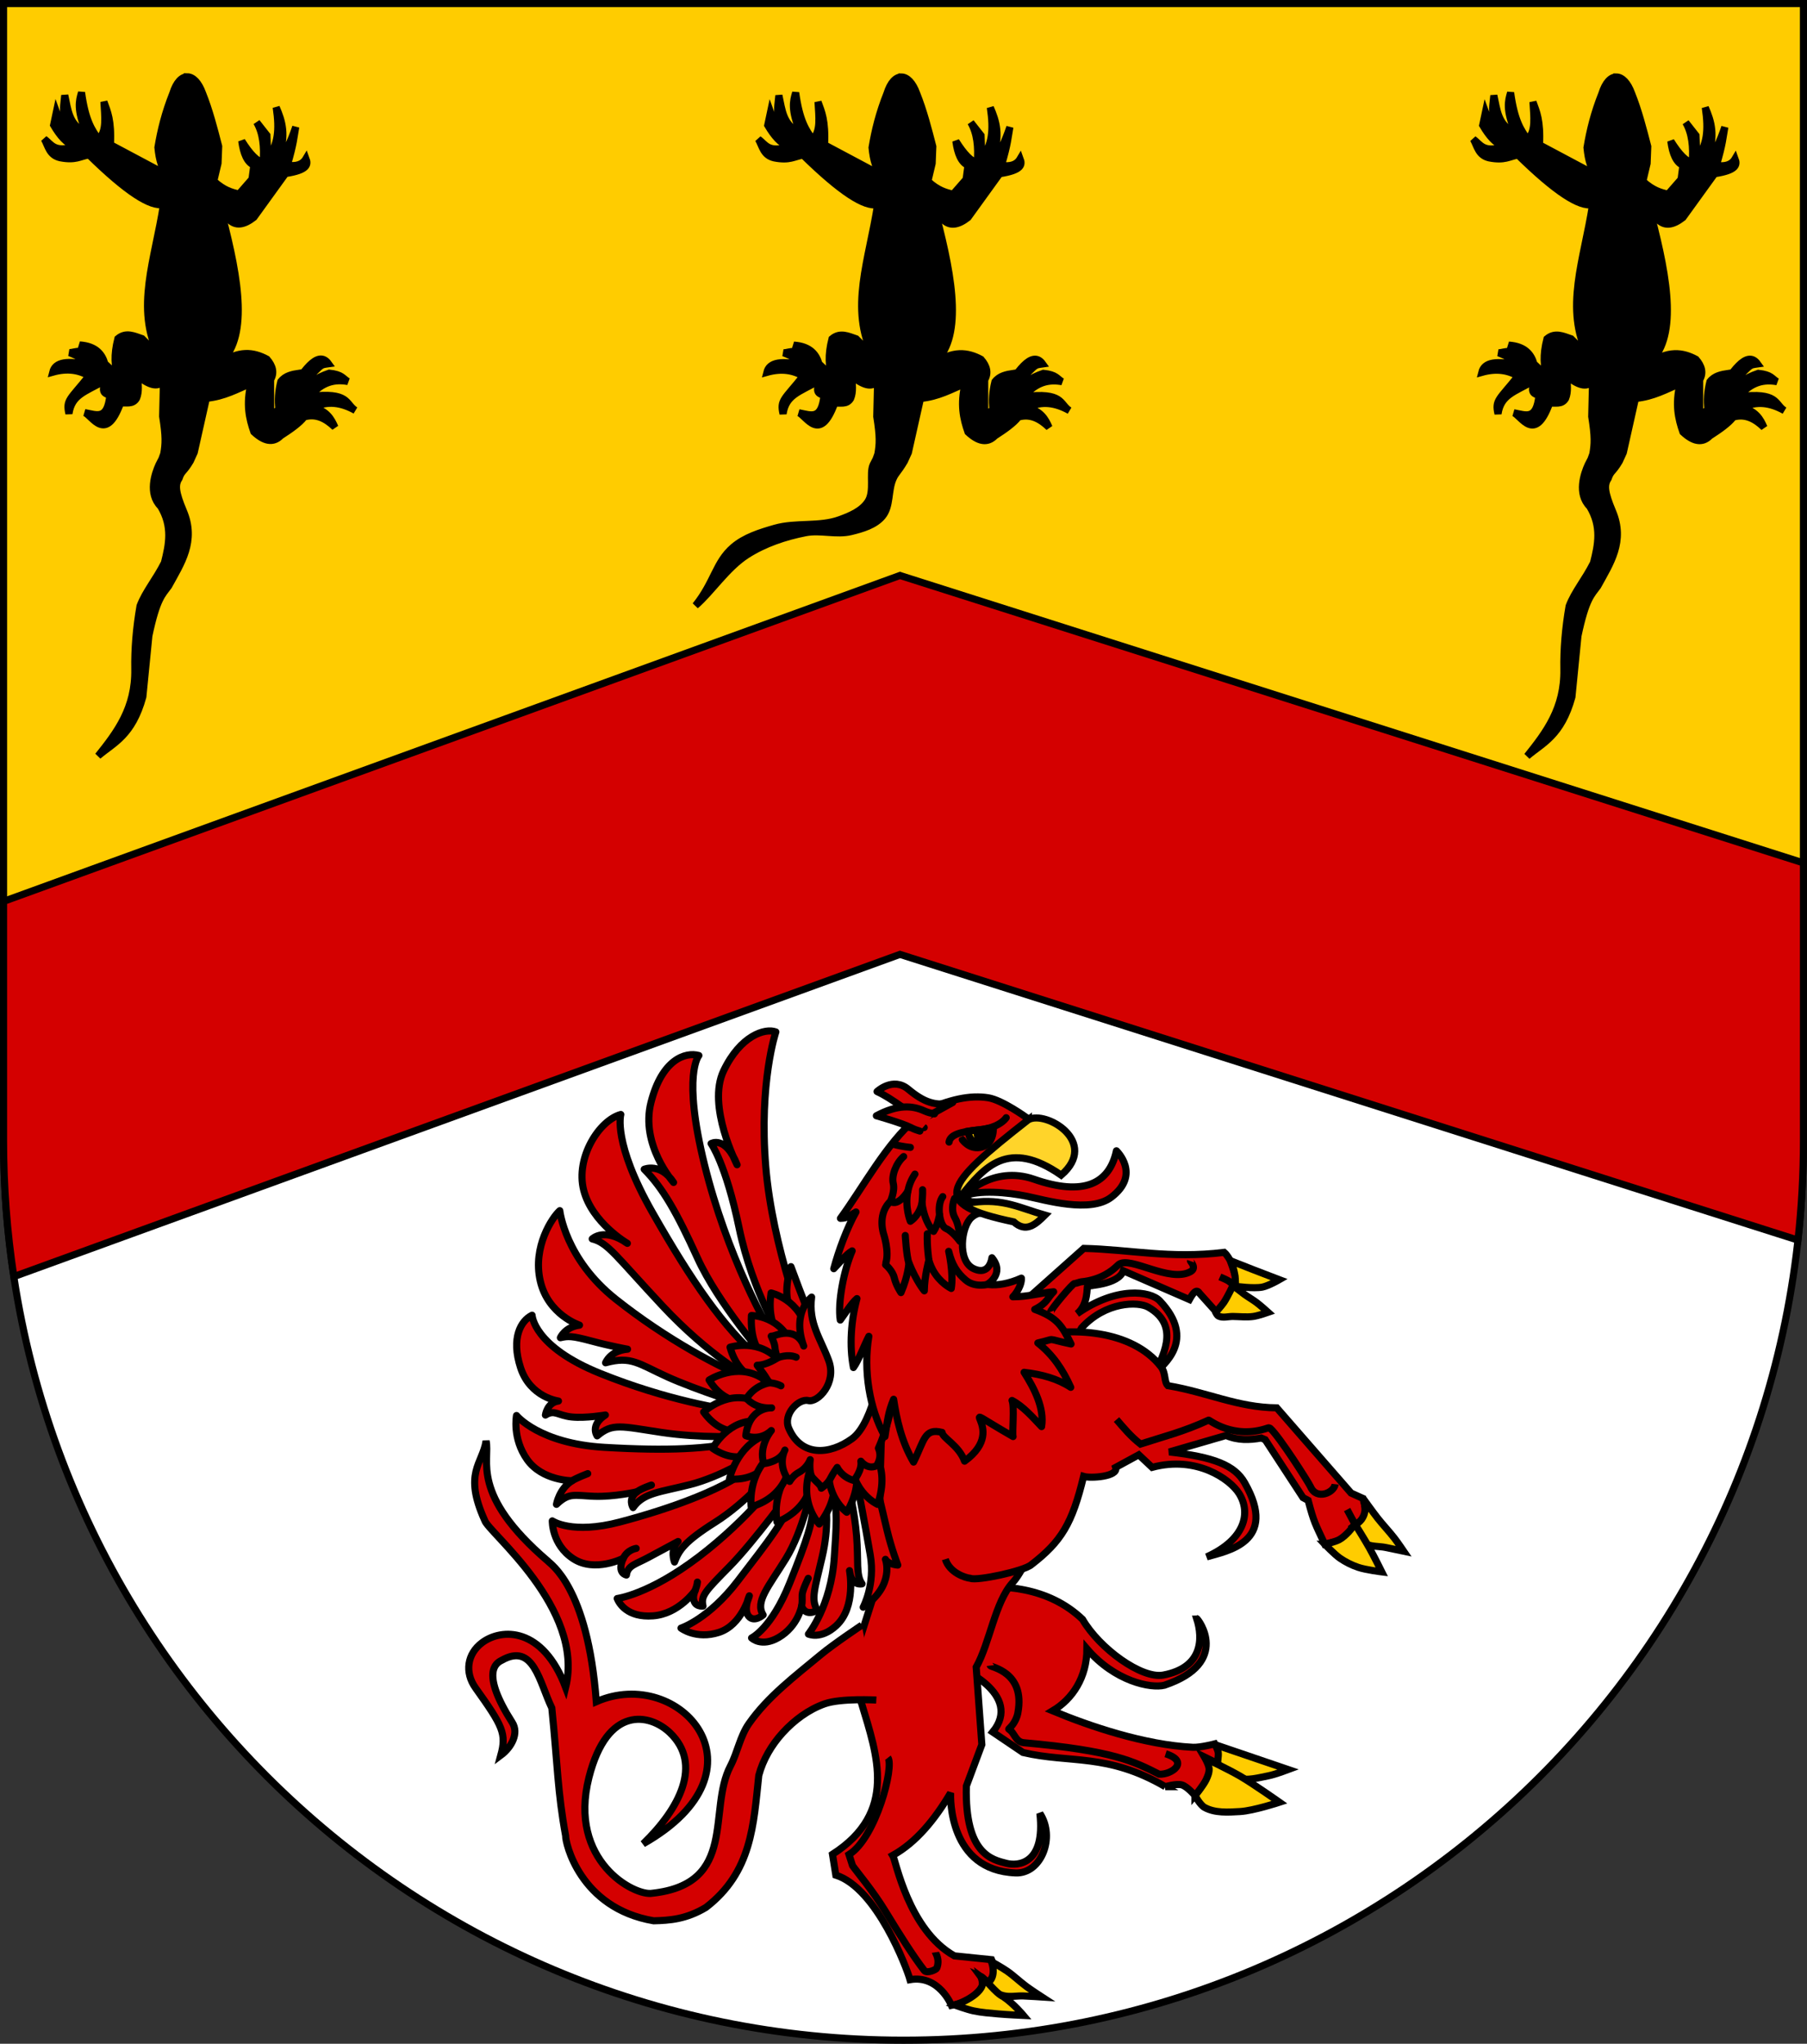 <?xml version="1.0" encoding="UTF-8" standalone="no"?>
<!-- Created with Inkscape (http://www.inkscape.org/) -->

<svg
   xmlns:dc="http://purl.org/dc/elements/1.1/"
   xmlns:cc="http://creativecommons.org/ns#"
   xmlns:rdf="http://www.w3.org/1999/02/22-rdf-syntax-ns#"
   xmlns:svg="http://www.w3.org/2000/svg"
   xmlns="http://www.w3.org/2000/svg"
   xmlns:sodipodi="http://sodipodi.sourceforge.net/DTD/sodipodi-0.dtd"
   xmlns:inkscape="http://www.inkscape.org/namespaces/inkscape"
   width="763"
   height="863"
   id="svg2"
   version="1.1"
   inkscape:version="0.47 r22583"
   sodipodi:docname="Wappen Korhilda von HartwaldenSturmfels.svg">
  <rect width="100%" height="100%" fill="#333333" stroke="none"/>
  <defs
     id="defs4">
    <inkscape:perspective
       sodipodi:type="inkscape:persp3d"
       inkscape:vp_x="0 : 526.18109 : 1"
       inkscape:vp_y="0 : 1000 : 0"
       inkscape:vp_z="744.09448 : 526.18109 : 1"
       inkscape:persp3d-origin="372.04724 : 350.78739 : 1"
       id="perspective10" />
    <inkscape:perspective
       id="perspective2828"
       inkscape:persp3d-origin="0.5 : 0.33333333 : 1"
       inkscape:vp_z="1 : 0.5 : 1"
       inkscape:vp_y="0 : 1000 : 0"
       inkscape:vp_x="0 : 0.5 : 1"
       sodipodi:type="inkscape:persp3d" />
    <inkscape:perspective
       id="perspective2828-7"
       inkscape:persp3d-origin="0.5 : 0.33333333 : 1"
       inkscape:vp_z="1 : 0.5 : 1"
       inkscape:vp_y="0 : 1000 : 0"
       inkscape:vp_x="0 : 0.5 : 1"
       sodipodi:type="inkscape:persp3d" />
    <inkscape:perspective
       id="perspective3640"
       inkscape:persp3d-origin="0.5 : 0.33333333 : 1"
       inkscape:vp_z="1 : 0.5 : 1"
       inkscape:vp_y="0 : 1000 : 0"
       inkscape:vp_x="0 : 0.5 : 1"
       sodipodi:type="inkscape:persp3d" />
    <inkscape:perspective
       id="perspective3670"
       inkscape:persp3d-origin="0.5 : 0.33333333 : 1"
       inkscape:vp_z="1 : 0.5 : 1"
       inkscape:vp_y="0 : 1000 : 0"
       inkscape:vp_x="0 : 0.5 : 1"
       sodipodi:type="inkscape:persp3d" />
    <inkscape:perspective
       id="perspective3693"
       inkscape:persp3d-origin="0.5 : 0.33333333 : 1"
       inkscape:vp_z="1 : 0.5 : 1"
       inkscape:vp_y="0 : 1000 : 0"
       inkscape:vp_x="0 : 0.5 : 1"
       sodipodi:type="inkscape:persp3d" />
    <inkscape:perspective
       id="perspective3720"
       inkscape:persp3d-origin="0.5 : 0.33333333 : 1"
       inkscape:vp_z="1 : 0.5 : 1"
       inkscape:vp_y="0 : 1000 : 0"
       inkscape:vp_x="0 : 0.5 : 1"
       sodipodi:type="inkscape:persp3d" />
    <inkscape:perspective
       id="perspective3747"
       inkscape:persp3d-origin="0.5 : 0.33333333 : 1"
       inkscape:vp_z="1 : 0.5 : 1"
       inkscape:vp_y="0 : 1000 : 0"
       inkscape:vp_x="0 : 0.5 : 1"
       sodipodi:type="inkscape:persp3d" />
    <inkscape:perspective
       id="perspective3763"
       inkscape:persp3d-origin="0.5 : 0.33333333 : 1"
       inkscape:vp_z="1 : 0.5 : 1"
       inkscape:vp_y="0 : 1000 : 0"
       inkscape:vp_x="0 : 0.5 : 1"
       sodipodi:type="inkscape:persp3d" />
    <inkscape:perspective
       id="perspective3792"
       inkscape:persp3d-origin="0.5 : 0.33333333 : 1"
       inkscape:vp_z="1 : 0.5 : 1"
       inkscape:vp_y="0 : 1000 : 0"
       inkscape:vp_x="0 : 0.5 : 1"
       sodipodi:type="inkscape:persp3d" />
    <inkscape:perspective
       id="perspective3814"
       inkscape:persp3d-origin="0.5 : 0.33333333 : 1"
       inkscape:vp_z="1 : 0.5 : 1"
       inkscape:vp_y="0 : 1000 : 0"
       inkscape:vp_x="0 : 0.5 : 1"
       sodipodi:type="inkscape:persp3d" />
    <inkscape:perspective
       id="perspective3841"
       inkscape:persp3d-origin="0.5 : 0.33333333 : 1"
       inkscape:vp_z="1 : 0.5 : 1"
       inkscape:vp_y="0 : 1000 : 0"
       inkscape:vp_x="0 : 0.5 : 1"
       sodipodi:type="inkscape:persp3d" />
    <inkscape:perspective
       id="perspective3841-5"
       inkscape:persp3d-origin="0.5 : 0.33333333 : 1"
       inkscape:vp_z="1 : 0.5 : 1"
       inkscape:vp_y="0 : 1000 : 0"
       inkscape:vp_x="0 : 0.5 : 1"
       sodipodi:type="inkscape:persp3d" />
    <inkscape:perspective
       id="perspective3872"
       inkscape:persp3d-origin="0.5 : 0.33333333 : 1"
       inkscape:vp_z="1 : 0.5 : 1"
       inkscape:vp_y="0 : 1000 : 0"
       inkscape:vp_x="0 : 0.5 : 1"
       sodipodi:type="inkscape:persp3d" />
    <inkscape:perspective
       id="perspective3898"
       inkscape:persp3d-origin="0.5 : 0.33333333 : 1"
       inkscape:vp_z="1 : 0.5 : 1"
       inkscape:vp_y="0 : 1000 : 0"
       inkscape:vp_x="0 : 0.5 : 1"
       sodipodi:type="inkscape:persp3d" />
    <inkscape:perspective
       id="perspective3920"
       inkscape:persp3d-origin="0.5 : 0.33333333 : 1"
       inkscape:vp_z="1 : 0.5 : 1"
       inkscape:vp_y="0 : 1000 : 0"
       inkscape:vp_x="0 : 0.5 : 1"
       sodipodi:type="inkscape:persp3d" />
    <inkscape:perspective
       id="perspective2860"
       inkscape:persp3d-origin="0.5 : 0.33333333 : 1"
       inkscape:vp_z="1 : 0.5 : 1"
       inkscape:vp_y="0 : 1000 : 0"
       inkscape:vp_x="0 : 0.5 : 1"
       sodipodi:type="inkscape:persp3d" />
    <inkscape:perspective
       id="perspective3672"
       inkscape:persp3d-origin="0.5 : 0.33333333 : 1"
       inkscape:vp_z="1 : 0.5 : 1"
       inkscape:vp_y="0 : 1000 : 0"
       inkscape:vp_x="0 : 0.5 : 1"
       sodipodi:type="inkscape:persp3d" />
    <inkscape:perspective
       id="perspective3695"
       inkscape:persp3d-origin="0.5 : 0.33333333 : 1"
       inkscape:vp_z="1 : 0.5 : 1"
       inkscape:vp_y="0 : 1000 : 0"
       inkscape:vp_x="0 : 0.5 : 1"
       sodipodi:type="inkscape:persp3d" />
    <inkscape:perspective
       id="perspective2862"
       inkscape:persp3d-origin="0.5 : 0.33333333 : 1"
       inkscape:vp_z="1 : 0.5 : 1"
       inkscape:vp_y="0 : 1000 : 0"
       inkscape:vp_x="0 : 0.5 : 1"
       sodipodi:type="inkscape:persp3d" />
    <inkscape:perspective
       id="perspective2853"
       inkscape:persp3d-origin="0.5 : 0.33333333 : 1"
       inkscape:vp_z="1 : 0.5 : 1"
       inkscape:vp_y="0 : 1000 : 0"
       inkscape:vp_x="0 : 0.5 : 1"
       sodipodi:type="inkscape:persp3d" />
    <inkscape:perspective
       id="perspective2854"
       inkscape:persp3d-origin="0.5 : 0.33333333 : 1"
       inkscape:vp_z="1 : 0.5 : 1"
       inkscape:vp_y="0 : 1000 : 0"
       inkscape:vp_x="0 : 0.5 : 1"
       sodipodi:type="inkscape:persp3d" />
    <inkscape:perspective
       id="perspective2859"
       inkscape:persp3d-origin="0.5 : 0.33333333 : 1"
       inkscape:vp_z="1 : 0.5 : 1"
       inkscape:vp_y="0 : 1000 : 0"
       inkscape:vp_x="0 : 0.5 : 1"
       sodipodi:type="inkscape:persp3d" />
    <inkscape:perspective
       id="perspective2850"
       inkscape:persp3d-origin="0.5 : 0.33333333 : 1"
       inkscape:vp_z="1 : 0.5 : 1"
       inkscape:vp_y="0 : 1000 : 0"
       inkscape:vp_x="0 : 0.5 : 1"
       sodipodi:type="inkscape:persp3d" />
    <inkscape:perspective
       id="perspective2850-7"
       inkscape:persp3d-origin="0.5 : 0.33333333 : 1"
       inkscape:vp_z="1 : 0.5 : 1"
       inkscape:vp_y="0 : 1000 : 0"
       inkscape:vp_x="0 : 0.5 : 1"
       sodipodi:type="inkscape:persp3d" />
    <inkscape:perspective
       id="perspective2850-0"
       inkscape:persp3d-origin="0.5 : 0.33333333 : 1"
       inkscape:vp_z="1 : 0.5 : 1"
       inkscape:vp_y="0 : 1000 : 0"
       inkscape:vp_x="0 : 0.5 : 1"
       sodipodi:type="inkscape:persp3d" />
    <inkscape:perspective
       id="perspective2894"
       inkscape:persp3d-origin="0.5 : 0.33333333 : 1"
       inkscape:vp_z="1 : 0.5 : 1"
       inkscape:vp_y="0 : 1000 : 0"
       inkscape:vp_x="0 : 0.5 : 1"
       sodipodi:type="inkscape:persp3d" />
    <inkscape:perspective
       id="perspective2851"
       inkscape:persp3d-origin="0.5 : 0.33333333 : 1"
       inkscape:vp_z="1 : 0.5 : 1"
       inkscape:vp_y="0 : 1000 : 0"
       inkscape:vp_x="0 : 0.5 : 1"
       sodipodi:type="inkscape:persp3d" />
    <inkscape:perspective
       id="perspective2876"
       inkscape:persp3d-origin="0.5 : 0.33333333 : 1"
       inkscape:vp_z="1 : 0.5 : 1"
       inkscape:vp_y="0 : 1000 : 0"
       inkscape:vp_x="0 : 0.5 : 1"
       sodipodi:type="inkscape:persp3d" />
    <inkscape:perspective
       id="perspective2899"
       inkscape:persp3d-origin="0.5 : 0.33333333 : 1"
       inkscape:vp_z="1 : 0.5 : 1"
       inkscape:vp_y="0 : 1000 : 0"
       inkscape:vp_x="0 : 0.5 : 1"
       sodipodi:type="inkscape:persp3d" />
    <inkscape:perspective
       id="perspective2922"
       inkscape:persp3d-origin="0.5 : 0.33333333 : 1"
       inkscape:vp_z="1 : 0.5 : 1"
       inkscape:vp_y="0 : 1000 : 0"
       inkscape:vp_x="0 : 0.5 : 1"
       sodipodi:type="inkscape:persp3d" />
    <inkscape:perspective
       id="perspective2857"
       inkscape:persp3d-origin="0.5 : 0.33333333 : 1"
       inkscape:vp_z="1 : 0.5 : 1"
       inkscape:vp_y="0 : 1000 : 0"
       inkscape:vp_x="0 : 0.5 : 1"
       sodipodi:type="inkscape:persp3d" />
    <inkscape:perspective
       id="perspective3996"
       inkscape:persp3d-origin="0.5 : 0.33333333 : 1"
       inkscape:vp_z="1 : 0.5 : 1"
       inkscape:vp_y="0 : 1000 : 0"
       inkscape:vp_x="0 : 0.5 : 1"
       sodipodi:type="inkscape:persp3d" />
    <inkscape:perspective
       id="perspective2934"
       inkscape:persp3d-origin="0.5 : 0.33333333 : 1"
       inkscape:vp_z="1 : 0.5 : 1"
       inkscape:vp_y="0 : 1000 : 0"
       inkscape:vp_x="0 : 0.5 : 1"
       sodipodi:type="inkscape:persp3d" />
    <inkscape:perspective
       id="perspective2985"
       inkscape:persp3d-origin="0.5 : 0.33333333 : 1"
       inkscape:vp_z="1 : 0.5 : 1"
       inkscape:vp_y="0 : 1000 : 0"
       inkscape:vp_x="0 : 0.5 : 1"
       sodipodi:type="inkscape:persp3d" />
    <inkscape:perspective
       id="perspective3738"
       inkscape:persp3d-origin="0.5 : 0.33333333 : 1"
       inkscape:vp_z="1 : 0.5 : 1"
       inkscape:vp_y="0 : 1000 : 0"
       inkscape:vp_x="0 : 0.5 : 1"
       sodipodi:type="inkscape:persp3d" />
    <inkscape:perspective
       id="perspective3738-4"
       inkscape:persp3d-origin="0.5 : 0.33333333 : 1"
       inkscape:vp_z="1 : 0.5 : 1"
       inkscape:vp_y="0 : 1000 : 0"
       inkscape:vp_x="0 : 0.5 : 1"
       sodipodi:type="inkscape:persp3d" />
    <inkscape:perspective
       id="perspective3769"
       inkscape:persp3d-origin="0.5 : 0.33333333 : 1"
       inkscape:vp_z="1 : 0.5 : 1"
       inkscape:vp_y="0 : 1000 : 0"
       inkscape:vp_x="0 : 0.5 : 1"
       sodipodi:type="inkscape:persp3d" />
    <inkscape:perspective
       id="perspective3769-4"
       inkscape:persp3d-origin="0.5 : 0.33333333 : 1"
       inkscape:vp_z="1 : 0.5 : 1"
       inkscape:vp_y="0 : 1000 : 0"
       inkscape:vp_x="0 : 0.5 : 1"
       sodipodi:type="inkscape:persp3d" />
  </defs>
  <sodipodi:namedview
     id="base"
     pagecolor="#ffffff"
     bordercolor="#666666"
     borderopacity="1.0"
     inkscape:pageopacity="0.0"
     inkscape:pageshadow="2"
     inkscape:zoom="1.979899"
     inkscape:cx="439.72562"
     inkscape:cy="670.11486"
     inkscape:document-units="px"
     inkscape:current-layer="layer1"
     showgrid="false"
     inkscape:window-width="1186"
     inkscape:window-height="998"
     inkscape:window-x="-4"
     inkscape:window-y="-4"
     inkscape:window-maximized="1">
    <inkscape:grid
       type="xygrid"
       id="grid2816"
       empspacing="5"
       visible="true"
       enabled="true"
       snapvisiblegridlinesonly="true" />
  </sodipodi:namedview>
  <g
     inkscape:label="Ebene 1"
     inkscape:groupmode="layer"
     id="layer1"
     transform="translate(-1.644,-192.036)">
    <path
       style="fill:#ffffff;fill-opacity:1;stroke:#000000;stroke-width:3;stroke-miterlimit:4;stroke-opacity:1;stroke-dasharray:none"
       d="m 3.144,193.536 0,480 c 0,209.868 170.132,380 380,380 209.868,0 380,-170.132 380,-380 l 0,-480 -760,0 z"
       id="path2850" />
    <g
       transform="matrix(0.54,0,0,0.54,189.598,607.595)"
       id="g3910">
      <g
         transform="matrix(0.965,-0.091,0.091,0.965,751.127,-169.35)"
         id="g3926">
        <path
           sodipodi:nodetypes="ccccsccccccscscccc"
           d="m -358.679,408.617 63.699,-46.799 c 36.833,4.333 68.266,15.021 112.454,13.838 2.311,2.369 4.084,6.733 4.084,6.733 0,0 4.795,16.254 3.292,21.77 -3.405,12.497 -18.338,18.618 -18.338,18.618 l -12.036,-16.238 c -2.04,-4.109 -5.186,-0.467 -8.501,4.346 l -50.925,-28.098 c -4.921,11.083 -30.277,9.071 -29.886,9.718 -0.756,-0.006 -0.45,14.677 -10.545,21.311 33.897,-19.236 60.682,-12.772 67.447,-4.133 26.952,34.419 -2.611,51.887 -8.79,57.432 4.359,-10.037 25.008,-34.942 -0.791,-53.145 -7.903,-5.576 -34.138,-7.754 -55.266,11.546 l -14.3,20.8 -32.5,13 -9.1,-50.699 z"
           id="path2406"
           style="fill:#d40000;fill-opacity:1;fill-rule:evenodd;stroke:#000000;stroke-width:5.731;stroke-linecap:butt;stroke-linejoin:miter;stroke-miterlimit:4;stroke-opacity:1;stroke-dasharray:none" />
        <path
           d="m -210.232,380.108 c -0.146,0.315 4.894,6.051 -0.901,8.518 -17.639,7.51 -47.053,-17.263 -56.935,-11.298 l -2.86,2.137 c -2.321,1.719 -12.067,9.011 -28.746,9.017 -0.952,3.2e-4 -4.34,0.942 -5.32,0.886 -0.87,-1.203 -21.757,19.695 -21.428,20.935"
           id="path3187"
           style="fill:none;stroke:#000000;stroke-width:5.731;stroke-miterlimit:4;stroke-opacity:1;stroke-dasharray:none"
           sodipodi:nodetypes="csccscs" />
        <path
           d="m -175.914,405.123 c -1.542,-4.871 -8.282,-8.056 -11.934,-10.114"
           id="path3189"
           style="fill:none;stroke:#000000;stroke-width:5.731;stroke-miterlimit:4;stroke-opacity:1;stroke-dasharray:none"
           sodipodi:nodetypes="cc" />
        <path
           d="m -180.7,399.299 4.478,4.555"
           id="path2664"
           style="fill:none;stroke:#000000;stroke-width:5.731;stroke-miterlimit:4;stroke-opacity:1;stroke-dasharray:none"
           sodipodi:nodetypes="cc" />
      </g>
      <g
         transform="matrix(0.965,-0.091,0.091,0.965,-81.863,48.167)"
         id="g5363">
        <path
           d="m 649.56,627.625 c 0.26,0.489 1.48,16.605 0.113,16.56 0,0 9.273,10.023 15.473,12.212 7.836,2.766 16.665,1.103 24.936,0.271 5.536,-0.557 16.32,-3.504 16.32,-3.504 l -56.842,-25.539 z"
           id="path3177"
           style="fill:#ffcc00;fill-opacity:1;fill-rule:nonzero;stroke:#000000;stroke-width:5.731;stroke-miterlimit:4;stroke-opacity:1;stroke-dasharray:none"
           sodipodi:nodetypes="ccaacc" />
        <path
           d="m 629.532,666.896 c 0,0 3.363,7.998 6.761,10.324 7.932,5.431 18.61,5.676 28.225,6.025 10.885,0.395 32.367,-4.485 32.367,-4.485 0,0 -19.23,-16.49 -29.502,-23.879 -8.737,-6.284 -27.244,-17.335 -27.244,-17.335 1.1,3.964 2.833,7.67 1.984,11.45 -1.597,7.113 -12.592,17.9 -12.592,17.9 z"
           id="path2399"
           style="fill:#ffcc00;stroke:#000000;stroke-width:5.731;stroke-miterlimit:4;stroke-opacity:1;stroke-dasharray:none"
           sodipodi:nodetypes="caacacac" />
        <path
           d="M 606.399,657.6 C 562.305,626.048 531.823,631.839 494.689,619.38 l -22.783,-18.736 c 27.31,-27.604 -20.4,-55.574 -30.377,-57.571 l -29.195,-20.932 49.52,-39.333 2e-5,-8e-5 c 28.618,0.149 65.308,4.985 90.689,34.076 11.401,24.754 42.941,52.501 60.618,50.914 32.136,-2.884 34.851,-26.033 31.144,-42.835 0.921,-0.032 24.806,38.025 -31.01,51.106 -11.117,1.64 -39.331,-6.699 -59.4,-35.114 -2.292,23.02 -15.427,39.242 -32.247,47.214 28.571,15.19 71.251,34.297 109.798,39.886 5.929,0.86 17.941,-1.085 17.941,-1.085 0,0 1.962,4.678 2.085,7.161 0.144,2.914 -1.606,8.606 -1.606,8.606 l -9.871,-6.084 c 0,0 3.04,6.422 2.923,9.842 -0.103,3.026 -1.642,5.9 -3.175,8.513 -2.648,4.512 -10.165,11.966 -10.165,11.966 0,0 -5.512,-7.829 -9.726,-9.52 -4.161,-1.67 -13.454,0.147 -13.454,0.147 z"
           id="path2408"
           style="fill:#d40000;fill-opacity:1;fill-rule:evenodd;stroke:#000000;stroke-width:5.731;stroke-linecap:butt;stroke-linejoin:miter;stroke-miterlimit:4;stroke-opacity:1;stroke-dasharray:none"
           sodipodi:nodetypes="ccccccccsccccacaccaacac" />
        <path
           d="m 474.991,547.087 c 0.032,1.343 27.869,7.56 18.578,40.01 -0.187,0.648 -0.967,3.761 -3.788,7.546 -2.728,3.664 -5.228,4.66 -4.754,4.983 4.468,3.04 4.169,10.684 11.062,11.959 71.412,13.208 86.94,23.351 106.278,35.545 10.106,1.481 25.821,-7.819 6.753,-15.935"
           id="path2401"
           style="fill:none;stroke:#000000;stroke-width:5.731;stroke-miterlimit:4;stroke-opacity:1;stroke-dasharray:none"
           sodipodi:nodetypes="cccsscc" />
      </g>
      <path
         sodipodi:nodetypes="csscccscsccccaccaaacccccccc"
         d="m 447.375,268.767 c 29.02,26.97 27.46,81.804 27.685,105.513 0.211,22.15 -16.34,77.359 -31.285,93.714 -13.786,15.086 -17.853,47.111 -28.52,66.122 l 4.421,60.546 -12.099,32.416 c -1.409,53.694 20.621,57.688 31.366,60.435 8.775,2.243 30.576,0.952 26.12,-39.054 12.377,18.8 0.966,47.262 -18.863,46.552 -52.513,-1.879 -51.074,-59.003 -50.936,-62.566 -12.579,21.131 -27.003,38.696 -45.256,48.858 2.28,3.522 12.212,58.317 48.184,78.556 l 29.104,2.991 c 0,0 3.033,6.878 2.368,10.358 -0.555,2.902 -5.027,7.311 -5.027,7.311 l -5.595,-4.193 c 0,0 1.62,4.602 0.994,6.809 -0.949,3.347 -4.069,5.733 -6.703,8.012 -2.38,2.059 -5.145,3.716 -8.038,4.958 -2.968,1.274 -9.37,2.474 -9.37,2.474 0,0 -9.667,-24.047 -32.416,-20.107 -2.345,-8.5 -25.816,-71.579 -58.01,-81.744 l -2.609,-16.275 c 51.194,-32.847 34.947,-77.442 22.796,-117.822 -12.151,-40.38 -9.443,-25.367 -9.443,-25.367 l 24.883,-78.03 c -2.614,-35.407 -0.542,-119.395 3.085,-152.621"
         style="fill:#d40000;fill-opacity:1;fill-rule:evenodd;stroke:#000000;stroke-width:5.554;stroke-linecap:butt;stroke-linejoin:miter;stroke-miterlimit:4;stroke-opacity:1;stroke-dasharray:none"
         id="path2384" />
      <path
         sodipodi:nodetypes="cccsccc"
         d="m 346.233,604.92 c 5.138,6.569 -9.313,62.531 -30.44,75.749 l 2.773,8.659 c 3.314,4.753 16,19.754 25.671,35.647 11.561,18.999 21.989,35.414 30.452,46.373 2.115,2.558 9.328,-0.725 9.738,-1.835 2.724,-6.881 -1.08,-11.985 -1.144,-12.414"
         style="fill:none;stroke:#000000;stroke-width:5.554;stroke-miterlimit:4;stroke-opacity:1;stroke-dasharray:none"
         id="path2417" />
      <path
         sodipodi:nodetypes="cscaaacaac"
         style="fill:#ffcc00;stroke:#000000;stroke-width:5.554;stroke-miterlimit:4;stroke-opacity:1;stroke-dasharray:none"
         id="path2421"
         d="m 427.157,764.399 c 3.526,9.772 -0.428,15.415 -2.832,16.245 l -0.064,0.881 c 0,0 1.086,3.443 2.328,4.657 2.731,2.671 6.639,4.052 10.368,4.905 4.896,1.12 10.05,-0.043 15.07,0.121 4.881,0.159 14.626,0.838 14.626,0.838 0,0 -8.15,-5.302 -12.062,-8.181 -5.193,-3.821 -9.831,-8.372 -15.125,-12.052 -3.932,-2.734 -12.308,-7.415 -12.308,-7.415 z" />
      <path
         sodipodi:nodetypes="ccccaacss"
         style="fill:#ffcc00;stroke:#000000;stroke-width:5.554;stroke-miterlimit:4;stroke-opacity:1;stroke-dasharray:none"
         id="path2419"
         d="m 436.57,791.835 c -6.374,-2.768 -14.266,-14.495 -17.934,-16.021 7.574,10.103 -11.574,19.887 -19.94,22.394 l -0.243,0.123 c 0,0 9.601,3.455 14.576,4.525 6.436,1.385 13.047,1.817 19.604,2.421 6.525,0.6 19.621,1.192 19.621,1.192 0,0 -7.655,-9.157 -15.683,-14.633 0,0 1e-5,2e-5 0,2e-5 z" />
      <path
         sodipodi:nodetypes="caaaccccccsscscccccccccaaa"
         id="path5559"
         d="m 325.778,501.312 c 0,0 -21.978,14.66 -32.11,23.094 -19.948,16.605 -41.336,32.63 -56.165,53.912 -6.891,9.889 -8.871,22.448 -14.443,33.132 -17.98,34.48 6.038,92.032 -61.01,99.457 -13.809,2.579 -66.117,-25.189 -49.591,-90.531 14.386,-56.88 47.78,-49.917 63.365,-34.931 25.522,24.538 7.604,59.153 -20.988,86.823 C 256.673,614.566 183.224,532.467 118.207,561.128 111.51,470.661 81.764,453.163 80.305,451.15 19.097,398.73 35.361,372.289 32.031,357.235 c -2.872,18.106 -17.917,24.831 -1.098,62.069 2.436,9.097 78.356,68.571 63.317,130.669 C 76.329,502.581 44.252,503.45 28.877,514.982 c -11.563,8.672 -13.858,23.142 -5.086,35.416 21.464,30.035 24.288,35.826 19.739,52.625 8.558,-6.376 14.261,-17.327 8.962,-25.625 -24.641,-38.593 -13.018,-46.324 -8.438,-48.551 25.189,-14.457 29.674,17.161 39.371,37.182 4.612,45.754 4.503,65.401 10.793,99.942 -0.316,4.789 10.748,56.587 68.826,66.484 12.617,-0.32 25.406,-1.174 40.916,-10.48 35.904,-27.634 37.198,-64.632 41.299,-103.228 3.238,-12.281 10.084,-23.852 18.645,-33.252 8.97,-9.849 20.319,-18.298 32.894,-22.727 12.722,-4.481 40.36,-2.946 40.36,-2.946"
         style="fill:#d40000;fill-opacity:1;fill-rule:evenodd;stroke:#000000;stroke-width:5.554;stroke-linecap:butt;stroke-linejoin:miter;stroke-miterlimit:4;stroke-opacity:1;stroke-dasharray:none" />
      <g
         transform="matrix(0.955,0.166,-0.166,0.955,441.424,81)"
         id="g5160">
        <path
           sodipodi:nodetypes="cccccccc"
           id="path36027"
           style="fill:#d40000;fill-opacity:1;stroke:#000000;stroke-width:5.731;stroke-linecap:round;stroke-linejoin:round;stroke-miterlimit:4;stroke-dasharray:none"
           d="m -61.964,308.766 c 0,0 19.91,46.539 25.828,60.273 5.917,13.737 13.197,25.843 13.197,25.843 0,0 -7.677,0.838 -10.631,-2.878 0,0 11.503,19.215 -11.064,41.146 0,0 6.594,-19.738 -1.599,-42.521 -8.195,-22.784 -21.8,-60.68 -28.405,-72.659 l 12.675,-9.205 z" />
        <path
           id="path36029"
           style="fill:#d40000;fill-opacity:1;stroke:#000000;stroke-width:5.731;stroke-linecap:round;stroke-linejoin:round;stroke-miterlimit:4;stroke-dasharray:none"
           d="m -72.73,340.393 c 0,0 7.771,16.821 12.982,36.933 5.214,20.111 4.665,31.135 10.974,37.387 0,0 -8.052,3.708 -11.767,-8.766 0,0 10.609,27.88 -3.017,45.627 -10.262,13.365 -20.891,10.488 -20.891,10.488 0,0 14.092,-25.462 9.964,-64.457 -2.542,-24.012 -3.443,-36.574 -11.236,-57.809 l 12.99,0.597 z" />
        <path
           id="path36031"
           style="fill:#d40000;fill-opacity:1;stroke:#000000;stroke-width:5.731;stroke-linecap:round;stroke-linejoin:round;stroke-miterlimit:4;stroke-dasharray:none"
           d="m -88.45,357.196 c 0,0 5.737,15.905 4.25,41.906 -1.487,26.004 -3.283,35.329 3.596,42.69 0,0 -7.987,7.531 -13.13,-1.008 0,0 -0.036,16.438 -13.965,28.144 -12.295,10.334 -21.395,4.057 -21.395,4.057 0,0 14.534,-10.209 22.724,-48.825 8.19,-38.616 9.818,-50.995 7.831,-66.787 l 10.09,-0.179 z" />
        <path
           id="path36033"
           style="fill:#d40000;fill-opacity:1;stroke:#000000;stroke-width:5.731;stroke-linecap:round;stroke-linejoin:round;stroke-miterlimit:4;stroke-dasharray:none"
           d="m -102.088,345.424 c 0,0 -0.836,35.127 -10.701,59.784 -9.865,24.654 -18.725,38.496 -10.296,47.88 0,0 -6.038,7.585 -11.351,3.004 -5.313,-4.581 -2.251,-16.294 -2.251,-16.294 0,0 -1.972,24.226 -19.062,33.252 -17.089,9.028 -30.793,1.87 -30.793,1.87 0,0 20.688,-10.927 38.631,-45.367 17.942,-34.437 31.322,-57.772 34.572,-83.049 l 11.251,-1.081 z" />
        <path
           id="path36035"
           style="fill:#d40000;fill-opacity:1;stroke:#000000;stroke-width:5.731;stroke-linecap:round;stroke-linejoin:round;stroke-miterlimit:4;stroke-dasharray:none"
           d="m -116.495,347.517 c 0,0 -23.886,48.515 -39.924,71.665 -16.039,23.149 -19.018,27.436 -15.664,35.199 0,0 -7.149,2.223 -8.691,-5.224 -0.41,-1.987 -0.105,-3.991 0.268,-6.101 0,0 -9.567,20.83 -29.952,25.988 -20.387,5.158 -28.832,-5.526 -30.89,-8.833 0,0 24.883,-7.535 59.234,-44.655 34.349,-37.121 52.393,-73.484 52.393,-73.484 l 13.227,5.447 z" />
        <path
           id="path36037"
           style="fill:#d40000;fill-opacity:1;stroke:#000000;stroke-width:5.731;stroke-linecap:round;stroke-linejoin:round;stroke-miterlimit:4;stroke-dasharray:none"
           d="m -135.994,338.278 c 0,0 -16.162,27.983 -38.014,47.752 -21.852,19.769 -24.911,27.274 -26.835,37.266 0,0 -5.572,-8.837 0.009,-16.831 0,0 -12.673,9.872 -21.572,16.909 -8.896,7.035 -15.212,9.063 -14.837,16.904 0,0 -8.235,0.088 -4.788,-12.896 0,0 -20.491,15.5 -39.651,7.293 -19.159,-8.203 -21.966,-27.196 -21.966,-27.196 0,0 17.541,8.218 53.878,-8.452 36.336,-16.668 83.291,-42.311 101.188,-66.721 l 12.587,5.972 z" />
        <path
           id="path36039"
           style="fill:#d40000;fill-opacity:1;stroke:#000000;stroke-width:5.731;stroke-linecap:round;stroke-linejoin:round;stroke-miterlimit:4;stroke-dasharray:none"
           d="m -153.294,328.812 c 0,0 -22.492,20.294 -45.777,30.723 -23.285,10.429 -35.876,12.872 -42.218,26.226 0,0 -5.669,-6.007 0.908,-13.1 0,0 -17.571,7.315 -33.337,9.473 -15.769,2.157 -20.523,0.276 -28.902,11.619 0,0 -0.062,-12.683 9.143,-20.909 0,0 -23.702,4.197 -38.62,-10.64 -14.921,-14.838 -14.55,-33.544 -14.55,-33.544 0,0 21.913,19.091 73.95,13.202 52.039,-5.889 82.497,-13.003 108.24,-23.608 l 11.164,10.558 z" />
        <path
           id="path36041"
           style="fill:#d40000;fill-opacity:1;stroke:#000000;stroke-width:5.731;stroke-linecap:round;stroke-linejoin:round;stroke-miterlimit:4;stroke-dasharray:none"
           d="m -166.656,314.273 c 0,0 -29.359,7 -62.371,7.794 -33.013,0.797 -40.225,-0.91 -50.723,11.647 0,0 -7.489,-7.262 3.687,-17.748 0,0 -15.331,5.479 -26.521,6.248 -11.191,0.769 -14.625,-3.773 -21.142,2.101 0,0 -0.474,-10.128 8.419,-12.956 0,0 -22.84,1.125 -34.699,-21.216 -11.859,-22.345 -6.255,-37.459 1.88,-43.346 0,0 5.225,24.635 62.129,36.836 56.905,12.198 102.545,11.558 119.691,10.634 l -0.35,20.006 z" />
        <path
           id="path36043"
           style="fill:#d40000;fill-opacity:1;stroke:#000000;stroke-width:5.731;stroke-linecap:round;stroke-linejoin:round;stroke-miterlimit:4;stroke-dasharray:none"
           d="m -165.344,289.272 c 0,0 -41.98,-5.779 -66.617,-12.119 -24.635,-6.339 -31.645,-11.892 -51.195,-2.687 0,0 1.984,-10.305 15.594,-13.847 0,0 -13.73,-0.043 -29.875,-1.516 -16.145,-1.476 -19.241,-0.774 -25.097,1.664 0,0 2.002,-9.004 13.473,-12.632 0,0 -26.474,-3.778 -37.352,-29.819 -10.876,-26.041 0.906,-52.272 5.864,-58.443 0,0 10.791,37.679 56.879,62.699 46.088,25.02 91.963,39.961 120.675,46.111 l -2.35,20.59 z" />
        <path
           id="path36045"
           style="fill:#d40000;fill-opacity:1;stroke:#000000;stroke-width:5.731;stroke-linecap:round;stroke-linejoin:round;stroke-miterlimit:4;stroke-dasharray:none"
           d="m -166.851,266.322 c 0,0 -34.684,-11.505 -78.888,-44.903 -44.206,-33.4 -52.115,-42.685 -65.143,-43.563 0,0 7.8,-11.133 28.538,-1.33 0,0 -30.929,-11.431 -42.046,-36.222 -11.119,-24.792 2.766,-57.742 19.037,-65.307 0,0 -2.63,23.451 38.649,73.448 41.279,49.997 71.917,81.12 106.356,102.288 l -6.503,15.59 z" />
        <path
           id="path36047"
           style="fill:#d40000;fill-opacity:1;stroke:#000000;stroke-width:5.731;stroke-linecap:round;stroke-linejoin:round;stroke-miterlimit:4;stroke-dasharray:none"
           d="m -156.689,248.52 c 0,0 -44.963,-36.459 -67.866,-69.984 -22.903,-33.525 -37.082,-50.81 -54.62,-63.236 0,0 11.994,-7.738 25.155,6.439 0,0 -31.78,-25.191 -29.003,-60.594 2.775,-35.403 20.247,-45.004 31.595,-43.801 0,0 -10.82,17.027 19.539,85.974 30.359,68.947 71.396,120.191 84.358,134.007 l -9.158,11.195 z" />
        <path
           id="path36049"
           style="fill:#d40000;fill-opacity:1;stroke:#000000;stroke-width:5.731;stroke-linecap:round;stroke-linejoin:round;stroke-miterlimit:4;stroke-dasharray:none"
           d="m -145.47,232.217 c 0,0 -30.617,-34.033 -50.195,-83.432 -19.576,-49.399 -33.899,-63.15 -33.899,-63.15 0,0 10.296,-8.71 23.573,13.258 0,0 -32.231,-42.434 -23.681,-72.846 8.548,-30.413 27.057,-39.814 36.148,-38.072 0,0 -6.574,42.391 10.615,108.544 16.552,63.71 55.307,126.82 55.307,126.82 l -17.869,8.878 z" />
        <path
           id="path36051"
           style="fill:#d40000;fill-opacity:1;stroke:#000000;stroke-width:5.731;stroke-linecap:round;stroke-linejoin:round;stroke-miterlimit:4;stroke-dasharray:none"
           d="m -293.478,372.845 c 3.579,-3.198 11.475,-7.839 11.475,-7.839" />
        <path
           id="path36053"
           style="fill:#d40000;fill-opacity:1;stroke:#000000;stroke-width:5.731;stroke-linecap:round;stroke-linejoin:round;stroke-miterlimit:4;stroke-dasharray:none"
           d="m -240.382,372.661 c 3.057,-3.298 10.574,-7.363 10.574,-7.363" />
        <path
           id="path36055"
           style="fill:#d40000;fill-opacity:1;stroke:#000000;stroke-width:5.731;stroke-linecap:round;stroke-linejoin:round;stroke-miterlimit:4;stroke-dasharray:none"
           d="m -180.505,443.054 c 0.385,-2.187 0.841,-4.488 0.638,-6.999" />
        <path
           id="path36057"
           style="fill:#d40000;fill-opacity:1;stroke:#000000;stroke-width:5.731;stroke-linecap:round;stroke-linejoin:round;stroke-miterlimit:4;stroke-dasharray:none"
           d="m -92.323,417.79 c 0,0 -3.024,10.143 -2.531,13.884 0.406,3.086 1.255,5.504 1.12,9.111" />
        <path
           id="path36059"
           style="fill:#d40000;fill-opacity:1;stroke:#000000;stroke-width:5.731;stroke-linecap:round;stroke-linejoin:round;stroke-miterlimit:4;stroke-dasharray:none"
           d="m -180.491,300.805 c 5.578,-7.996 9.937,-11.047 9.937,-11.047" />
        <path
           id="path36061"
           style="fill:#d40000;fill-opacity:1;stroke:#000000;stroke-width:5.731;stroke-linecap:round;stroke-linejoin:round;stroke-miterlimit:4;stroke-dasharray:none"
           d="m -242.029,427.379 c 1.962,-7.393 8.857,-9.633 8.857,-9.633" />
        <path
           id="path36063"
           style="fill:#d40000;fill-opacity:1;stroke:#000000;stroke-width:5.731;stroke-linecap:round;stroke-linejoin:round;stroke-miterlimit:4;stroke-dasharray:none"
           d="m -103.035,334.087 c 0,0 5.407,26.131 -21.804,43.34 0,0 -9.764,-24.474 6.435,-46.957 l 5.509,-4.353 7.965,1.199 1.895,6.771 z" />
        <path
           id="path36065"
           style="fill:#d40000;fill-opacity:1;stroke:#000000;stroke-width:5.731;stroke-linecap:round;stroke-linejoin:round;stroke-miterlimit:4;stroke-dasharray:none"
           d="m -90.961,324.933 c 0,0 16.052,17.773 -0.085,48.174 0,0 -19.112,-13.794 -14.826,-41.751 l 2.892,-6.853 7.433,-3.872 4.587,4.302 z" />
        <path
           id="path36067"
           style="fill:#d40000;fill-opacity:1;stroke:#000000;stroke-width:5.731;stroke-linecap:round;stroke-linejoin:round;stroke-miterlimit:4;stroke-dasharray:none"
           d="m -77.262,312.981 c 0,0 18.354,14.373 6.462,46.969 0,0 -20.851,-9.931 -20.397,-37.967 l 1.94,-7.211 6.855,-5.142 5.14,3.351 z" />
        <path
           id="path36073"
           style="fill:#d40000;fill-opacity:1;stroke:#000000;stroke-width:5.731;stroke-linecap:round;stroke-linejoin:round;stroke-miterlimit:4;stroke-dasharray:none"
           d="m -123.485,229.803 c 0,0 -13.764,-14.353 -21.319,-25.733 -7.557,-11.38 -4.291,-31.637 -4.291,-31.637 0,0 14.12,24.607 28.726,47.781 l -3.117,9.59 z" />
        <path
           id="path36075"
           style="fill:#d40000;fill-opacity:1;stroke:#000000;stroke-width:5.731;stroke-linecap:round;stroke-linejoin:round;stroke-miterlimit:4;stroke-dasharray:none"
           d="m -136.961,236.293 c 0,0 -23.31,-5.795 -24.309,-40.203 0,0 24.024,0.759 34.356,26.468 l 0.891,7.338 -4.666,7.407 -6.271,-1.009 z" />
        <path
           id="path36077"
           style="fill:#d40000;fill-opacity:1;stroke:#000000;stroke-width:5.731;stroke-linecap:round;stroke-linejoin:round;stroke-miterlimit:4;stroke-dasharray:none"
           d="m -145.204,253.45 c 0,0 -24.299,-1.012 -28.553,-36.716 0,0 24.552,-4.4 37.497,20.205 l 1.598,7.467 -4.058,8.741 -6.484,0.304 z" />
        <path
           id="path36079"
           style="fill:#d40000;fill-opacity:1;stroke:#000000;stroke-width:5.731;stroke-linecap:round;stroke-linejoin:round;stroke-miterlimit:4;stroke-dasharray:none"
           d="m -148.737,266.53 c 0,0 -23.759,7.123 -37.66,-21.63 0,0 22.522,-11.776 41.779,4.752 l 3.592,5.779 -1.525,8.715 -6.186,2.384 z" />
        <path
           id="path36081"
           style="fill:#d40000;fill-opacity:1;stroke:#000000;stroke-width:5.731;stroke-linecap:round;stroke-linejoin:round;stroke-miterlimit:4;stroke-dasharray:none"
           d="m -156.611,282.379 c 0,0 -21.737,14.255 -41.866,-8.527 0,0 19.471,-18.263 42.109,-8.733 l 4.831,4.325 0.462,8.721 -5.537,4.213 z" />
        <path
           id="path36083"
           style="fill:#d40000;fill-opacity:1;stroke:#000000;stroke-width:5.731;stroke-linecap:round;stroke-linejoin:round;stroke-miterlimit:4;stroke-dasharray:none"
           d="m -155.068,304.125 c 0,0 -19.88,18.606 -43.358,-4.079 0,0 17.031,-22.761 41.172,-15.098 l 5.473,4.178 1.695,9.616 -4.982,5.384 z" />
        <path
           id="path36085"
           style="fill:#d40000;fill-opacity:1;stroke:#000000;stroke-width:5.731;stroke-linecap:round;stroke-linejoin:round;stroke-miterlimit:4;stroke-dasharray:none"
           d="m -145.589,316.695 c 0,0 -12.582,23.789 -40.686,10.957 0,0 8.758,-26.636 33.009,-27.792 l 6.223,1.976 4.395,8.238 -2.941,6.621 z" />
        <path
           id="path36087"
           style="fill:#d40000;fill-opacity:1;stroke:#000000;stroke-width:5.731;stroke-linecap:round;stroke-linejoin:round;stroke-miterlimit:4;stroke-dasharray:none"
           d="m -134.782,320.585 c 0,0 -5.122,26.536 -33.846,29.097 0,0 0.926,-27.13 22.509,-39.857 l 6.133,-1.312 6.126,4.957 -0.922,7.115 z" />
        <path
           id="path36089"
           style="fill:#d40000;fill-opacity:1;stroke:#000000;stroke-width:5.731;stroke-linecap:round;stroke-linejoin:round;stroke-miterlimit:4;stroke-dasharray:none"
           d="m -122.735,328.254 c 0,0 3.601,26.412 -24.765,40.586 0,0 -8.066,-25.23 9.66,-45.772 l 5.803,-3.728 7.875,2.02 1.427,6.893 z" />
        <path
           d="m -62.925,304.643 c 0,0 20.823,10.482 15.574,44.78 0,0 -22.397,-5.636 -27.467,-33.213 l 0.484,-7.452 5.71,-6.39 5.699,2.275 z"
           style="fill:#d40000;fill-opacity:1;stroke:#000000;stroke-width:5.731;stroke-linecap:round;stroke-linejoin:round;stroke-miterlimit:4;stroke-dasharray:none"
           id="path36067-1" />
        <path
           sodipodi:nodetypes="cscscccccsccsccccccccccscsccccccc"
           id="path36115"
           style="fill:#d40000;fill-opacity:1;stroke:#000000;stroke-width:5.731;stroke-linecap:round;stroke-linejoin:round;stroke-miterlimit:4;stroke-dasharray:none"
           d="m -63.358,232.838 c 0,0 2.224,51.845 -13.384,67.895 -15.608,16.05 -37.939,21.526 -51.713,0.53 -6.914,-10.537 3.86,-25.363 11.671,-24.788 7.809,0.574 20.313,-17.912 10.728,-34.49 -9.583,-16.577 -21.407,-26.827 -22.4,-48.209 0,0 -14.033,14.507 0.474,40.014 0,0 -5.532,-12.547 -20.489,-6.384 -3.051,1.258 -4.871,2.751 -6.712,3.014 0,0 3.637,4.996 4.356,7.898 0.72,2.902 2.5,6.929 3.75,8.395 0,0 -7.567,7.457 -15.227,8.753 0,0 4.302,4.201 6.044,5.764 1.742,1.563 4.375,5.14 6.422,6.452 0,0 -11.375,3.348 -16.291,15.611 0,0 7.79,7.328 21.193,4.061 0,0 -18.03,2.073 -16.695,25.667 0,0 11.712,2.86 19.605,-7.603 0,0 -8.328,14.066 -1.436,27.362 0,0 13.215,-3.611 14.908,-13.727 0,0 -4.597,13.246 8.1,24.28 0,0 1.764,-5.19 5.957,-8.377 4.191,-3.19 6.697,-8.238 7.381,-11.793 0,0 0.466,10.841 4.445,14.059 3.979,3.218 7.317,4.473 8.338,7.126 0,0 4.362,-4.079 5.767,-8.724 1.405,-4.645 3.967,-9.989 3.967,-9.989 0,0 4.773,7.058 15.048,8.105 0,0 5.39,-9.408 2.889,-16.335 0,0 6.232,6.107 12.984,1.566 0,0 3.947,-7.229 -0.826,-14.285 0,0 8.829,-32.964 1.465,-53.109 l -10.319,-18.739 z" />
        <path
           id="path36117"
           style="fill:#d40000;fill-opacity:1;stroke:#000000;stroke-width:5.731;stroke-linecap:round;stroke-linejoin:round;stroke-miterlimit:4;stroke-dasharray:none"
           d="m -149.84,267.682 c 0,0 4.72,-0.63 9.288,0.858" />
        <path
           id="path36119"
           style="fill:#d40000;fill-opacity:1;stroke:#000000;stroke-width:5.731;stroke-linecap:round;stroke-linejoin:round;stroke-miterlimit:4;stroke-dasharray:none"
           d="m -147.079,246.714 c 0,0 7.3,-4.743 14.636,-3.03" />
      </g>
      <path
         sodipodi:nodetypes="cscccccccccccccscsccccccc"
         d="m 453.935,276.498 c 35.276,-9.059 83.215,-6.288 105.791,22.66 4.041,5.181 2.236,11.604 5.43,14.831 30.639,5.1 54.359,17.039 85.137,17.365 l 58.143,66.65 9.276,4.176 4.277,16.73 -5.521,11.968 -28.627,7.121 c -7.674,-16.476 -8.361,-16.694 -13.03,-34.304 l -4.005,-2.148 -29.576,-45.309 -3.042,-1.295 c -9.272,1.649 -18.494,1.929 -27.596,-1.994 l -44.386,12.88 c 35.007,3.95 51.153,10.413 58.97,24.075 26.723,46.706 -14.095,53.389 -29.705,57.979 30.004,-13.535 34.835,-34.4 25.362,-49.509 -7.109,-11.338 -33.303,-29.854 -68.001,-20.487 l -10.446,-9.815 -18.077,9.841 c 2.414,7.338 -19.856,8.661 -25.065,7.039 -8.939,36.9 -17.285,50.822 -40.824,69.001 -5.748,5.068 -42.709,12.854 -47.649,10.706 -4.285,-0.422 -16.405,-4.481 -19.643,-15.001"
         style="fill:#d40000;stroke:#000000;stroke-width:5.554;stroke-miterlimit:4;stroke-opacity:1;stroke-dasharray:none"
         id="path3181" />
      <path
         sodipodi:nodetypes="cc"
         style="fill:#d40000;stroke:#000000;stroke-width:5.554;stroke-miterlimit:4;stroke-opacity:1;stroke-dasharray:none"
         id="path3185"
         d="m 710.593,420.808 -5.303,-9.937" />
      <path
         sodipodi:nodetypes="cccsssc"
         style="fill:none;stroke:#000000;stroke-width:5.554;stroke-miterlimit:4;stroke-opacity:1;stroke-dasharray:none"
         id="path2674"
         d="m 524.976,340.478 c 5.599,6.452 10.834,12.939 18.732,19.174 17.32,-5.63 33.357,-9.511 53.293,-18.709 0.202,-0.578 19.117,15.567 46.387,6.126 1.122,-0.388 1.875,0.406 1.996,0.515 6.963,6.276 29.791,42.022 31.364,45.575 4.675,10.556 18.384,4.561 19.194,-2.107" />
      <g
         transform="matrix(0.872,0.113,-0.112,0.869,599.663,12.331)"
         id="g5004">
        <path
           id="path36157"
           style="fill:#d40000;fill-opacity:1;stroke:#000000;stroke-width:6.331;stroke-linecap:round;stroke-linejoin:round;stroke-miterlimit:4;stroke-dasharray:none"
           d="m -198.639,113.195 c 4.148,-0.703 8.289,-1.029 12.432,-0.896 12.732,0.411 35.965,13.149 35.965,13.149 31.535,14.157 36.288,25.881 35.177,43.445 -37.899,-27.815 -62.073,-7.215 -85.798,33.41 7.682,8.01 10.206,1.895 25.851,3.73 24.78,2.907 30.967,8.301 40.394,5.909 0,0 -6.821,-0.241 -17.824,1.376 -16.542,2.432 -26.966,-2.528 -35.04,6.894 -8.075,9.423 -7.668,39.967 7.662,44.976 15.328,5.011 15.015,-11.744 15.015,-11.744 13.509,12.76 -0.818,23.861 -0.818,23.861 0,0 0.493,0.271 0.537,0.294 0.003,4.1e-4 0.04,-0.008 0.042,-0.008 8.377,-0.057 18.229,-3.143 28.531,-9.463 1.217,5.427 -2.353,13.664 -5.388,17.523 13.231,-1.711 23.178,-6.411 35.41,-9.18 -4.84,6.033 -4.125,10.741 -14.702,17.787 20.999,4.664 26.14,11.642 35.987,26.49 -24.959,-1.957 -11.987,-3.506 -29.419,2.871 14.857,8.989 24.877,20.531 34.074,35.5 -12.556,-6.084 -26.807,-8.179 -42.855,-7.942 10.961,13.19 22.157,29.562 21.591,46.064 -8.87,-7.231 -18.538,-15.902 -29.036,-19.768 3.125,5.465 3.61,28.677 5.027,31.847 -66.83,-27.729 -1.416,-9.171 -39.978,27.339 -6.849,-13.435 -22.319,-18.036 -23.08,-22.904 -16.182,-1.96 -14.647,8.751 -21.821,29.571 -13.114,-16.956 -19.863,-36.324 -24.719,-53.333 -3.361,12.302 -2.97,19.372 -3.395,34.049 -16.954,-22.983 -26.73,-56.197 -25.613,-86.924 -3.245,9.054 -6.326,22.581 -10.047,29.421 -6.237,-18.735 -7.45,-41.814 -4.728,-61.449 -4.283,4.578 -9.8,16.628 -12.269,20.928 -4.363,-14.87 -2.551,-44.402 2.621,-62.615 -4.83,3.52 -10.952,13.692 -14.197,17.911 2.181,-16.379 6.919,-37.272 13.146,-52.79 -4.611,3.386 -6.199,6.493 -12.984,7.453 16.308,-29.857 32.16,-71.796 55.156,-96.888 7.159,-7.615 14.333,-12.732 21.503,-16.304 9.304,-4.635 18.461,-8.045 27.587,-9.593 l 1.3e-4,-2e-5 z"
           sodipodi:nodetypes="cssccscsscscsscccccccccccccccccccccccccscc" />
        <path
           id="path36159"
           style="fill:#d40000;fill-opacity:1;stroke:#000000;stroke-width:6.331;stroke-linecap:round;stroke-linejoin:round;stroke-miterlimit:4;stroke-dasharray:none"
           d="m -67.161,144.515 c 0,0 24.627,18.013 0.764,41.678 -16.886,16.747 -57.691,10.114 -74.86,8.831 -17.169,-1.283 -42.887,-0.369 -55.84,7.348 0,0 22.121,-31.27 60.352,-23.245 45.98,9.652 67.115,-4.633 69.584,-34.612 z" />
        <path
           id="path36161"
           style="fill:#d40000;fill-opacity:1;stroke:#000000;stroke-width:6.331;stroke-linecap:round;stroke-linejoin:round;stroke-miterlimit:4;stroke-dasharray:none"
           d="m -285.027,119.547 c 0,0 12.33,-15.163 27.281,-5.639 14.951,9.525 26.167,12.348 40.697,6.645 l -23.434,17.259 -2.019,2.357 c 0,0 -8.295,-0.412 -17.819,-9.479 -10.516,-5.544 -17.596,-8.919 -24.706,-11.143 z" />
        <path
           id="path36163"
           style="fill:#d40000;stroke:#000000;stroke-width:6.331;stroke-linecap:round;stroke-linejoin:round;stroke-miterlimit:4;stroke-dasharray:none"
           d="m -163.997,276.962 c 0,0 -11.895,5.541 -21.411,-0.718 -8.544,-5.619 -13.826,-12.049 -18.275,-23.522 0,0 7.048,19.19 6.497,32.583 0,0 -10.622,-3.476 -18.286,-14.139 -3.093,-4.303 -4.664,-8.305 -4.664,-8.305 0,0 -2.101,14.25 -0.542,27.635 0,0 -7.676,-6.859 -16.788,-22.998 0,0 0.975,11.151 -3.615,27.259 0,0 -5.175,-5.864 -7.525,-12.26 -2.35,-6.395 -9.158,-10.583 -9.158,-10.583" />
        <path
           id="path36165"
           style="fill:#d40000;stroke:#000000;stroke-width:6.331;stroke-linecap:round;stroke-linejoin:round;stroke-miterlimit:4;stroke-dasharray:none"
           d="m -204.528,205.297 c 0,0 -2.937,9.758 2.611,17.149 5.548,7.391 7.009,20.155 7.009,20.155 0,0 -7.607,-8.153 -13.643,-9.699 -3.018,-0.773 -5.866,-5.702 -7.356,-11.46 0,0 -0.361,9.464 -3.384,15.403 0,0 -8.418,-5.699 -13.396,-23.552 0,0 -0.57,10.462 -8.214,17.273 0,0 -6.593,-11.635 -5.642,-26.292 0,0 -6.671,15.192 -14.192,10.857 0,0 3.007,-9.388 0.442,-16.191 -2.565,-6.803 0.33,-18.47 6.125,-24.932" />
        <path
           id="path36167"
           style="fill:#d40000;stroke:#000000;stroke-width:6.331;stroke-linecap:round;stroke-linejoin:round;stroke-miterlimit:4;stroke-dasharray:none"
           d="m -246.542,204.272 c 0.331,-5.099 1.574,-10.561 4.325,-16.028" />
        <path
           id="path36169"
           style="fill:#d40000;stroke:#000000;stroke-width:6.331;stroke-linecap:round;stroke-linejoin:round;stroke-miterlimit:4;stroke-dasharray:none"
           d="m -215.907,221.441 c -1.491,-5.76 -1.621,-12.35 0.793,-16.449" />
        <path
           id="path36171"
           style="fill:#d40000;stroke:#000000;stroke-width:6.331;stroke-linecap:round;stroke-linejoin:round;stroke-miterlimit:4;stroke-dasharray:none"
           d="m -232.686,213.291 c 0,0 -0.241,-8.008 -1.012,-12.081" />
        <path
           id="path36173"
           style="fill:#d40000;stroke:#000000;stroke-width:6.331;stroke-linecap:round;stroke-linejoin:round;stroke-miterlimit:4;stroke-dasharray:none"
           d="m -237.467,267.497 c -2.69,-4.768 -6.301,-23.826 -6.301,-23.826" />
        <path
           id="path36175"
           style="fill:#d40000;stroke:#000000;stroke-width:6.331;stroke-linecap:round;stroke-linejoin:round;stroke-miterlimit:4;stroke-dasharray:none"
           d="m -224.534,239.653 c 1.047,11.529 4.397,23.207 4.397,23.207" />
        <path
           id="path36181"
           style="fill:#d40000;stroke:#000000;stroke-width:6.331;stroke-linecap:round;stroke-linejoin:round;stroke-miterlimit:4;stroke-dasharray:none"
           d="m -264.351,164.354 c 7.515,1.14 15.081,0.793 15.081,0.793" />
        <path
           id="path36183"
           style="fill:#d40000;stroke:#000000;stroke-width:6.331;stroke-linecap:round;stroke-linejoin:round;stroke-miterlimit:4;stroke-dasharray:none"
           d="m -239.342,145.99 c 0,0 -6.407,1.715 -14.053,1.452" />
        <path
           id="path36185"
           style="fill:#d40000;stroke:#000000;stroke-width:6.331;stroke-linecap:round;stroke-linejoin:round;stroke-miterlimit:4;stroke-dasharray:none"
           d="m -261.756,216.472 c -8.985,13.2 -1.099,28.762 -1.099,28.762 0,0 6.86,14.508 5.094,24.717" />
        <path
           id="path36187"
           style="fill:#d40000;stroke:#000000;stroke-width:6.331;stroke-linecap:round;stroke-linejoin:round;stroke-miterlimit:4;stroke-dasharray:none"
           d="m -204.351,152.34 c 0,0 7.747,8.894 18.346,4.21 10.599,-4.683 7.555,-19.066 7.555,-19.066" />
        <path
           id="path36189"
           style="fill:#d40000;stroke:#000000;stroke-width:6.331;stroke-linecap:round;stroke-linejoin:round;stroke-miterlimit:4;stroke-dasharray:none"
           d="m -215.776,156.028 c 0.11,-6.157 7.32,-10.201 25.355,-14.369 6.023,-1.392 10.509,-3.392 13.811,-5.439 6.583,-4.082 8.464,-8.349 8.464,-8.349" />
        <path
           id="path36191"
           style="fill:#ffcc00;stroke:#000000;stroke-width:6.331;stroke-miterlimit:4;stroke-dasharray:none"
           d="m -190.421,141.659 c 2.07,-0.479 3.947,-1.033 5.669,-1.632 0.424,0.83 0.746,1.74 0.931,2.716 0.928,4.899 -1.84,9.536 -6.187,10.356 -4.347,0.82 -8.623,-2.488 -9.551,-7.388 -0.103,-0.545 -0.153,-1.085 -0.167,-1.619 2.714,-0.816 5.8,-1.621 9.306,-2.433 z m 2.3,7.06 c 1.684,-0.318 2.782,-1.987 2.453,-3.728 -0.33,-1.742 -1.962,-2.896 -3.647,-2.578 -1.686,0.318 -2.782,1.987 -2.452,3.728 0.33,1.742 1.962,2.896 3.647,2.578 z" />
        <path
           id="path36193"
           style="fill:#ffd42a;fill-opacity:1;fill-rule:evenodd;stroke:#000000;stroke-width:6.331;stroke-linecap:butt;stroke-linejoin:miter;stroke-miterlimit:4;stroke-opacity:1;stroke-dasharray:none"
           d="m -148.36,127.093 c 14.555,-10.561 65.263,11.736 35.266,45.314 -51.018,-26.591 -68.949,1.773 -86.172,30.308 l 10.963,4.05 c 26.678,-7.295 42.778,-0.472 65.455,2.907 -7.643,9.948 -14.898,17.76 -26.774,9.548 -76.232,-6.048 -66.96,-22.66 1.262,-92.127 z" />
        <path
           id="path36217"
           style="fill:#d40000;fill-opacity:1;stroke:#000000;stroke-width:6.331;stroke-linecap:round;stroke-linejoin:round;stroke-miterlimit:4;stroke-dasharray:none"
           d="m -231.823,132.707 c -3.035,-0.104 -6.268,-0.519 -9.368,-1.479 -10.912,-3.374 -23.966,-2.888 -41.686,9.837 0,0 23.658,3.439 32.495,6.712 2.306,0.852 4.949,1.441 7.603,1.843" />
      </g>
      <path
         sodipodi:nodetypes="cacacac"
         id="path4732"
         d="m 617.99,236.283 c 0,0 0.059,-5.412 -0.323,-8.08 -0.568,-3.957 -2.909,-11.636 -2.909,-11.636 0,0 12.057,4.766 18.1,7.111 6.454,2.505 19.393,7.434 19.393,7.434 0,0 -8.516,4.9 -13.252,5.818 -6.878,1.333 -21.009,-0.646 -21.009,-0.646 z"
         style="fill:#ffcc00;stroke:#000000;stroke-width:5.554;stroke-linecap:butt;stroke-linejoin:miter;stroke-miterlimit:4;stroke-opacity:1;stroke-dasharray:none" />
      <path
         sodipodi:nodetypes="cacaacaaac"
         id="path3956"
         d="m 602.476,256.645 c 0,0 4.582,-4.967 6.464,-7.757 2.804,-4.155 7.111,-13.252 7.111,-13.252 0,0 5.745,4.622 8.727,6.788 3.264,2.371 6.809,4.345 10.02,6.788 3.041,2.314 8.727,7.434 8.727,7.434 0,0 -7.647,2.688 -11.636,3.232 -5.231,0.713 -10.559,0.075 -15.838,0 -3.772,-0.054 -7.948,1.382 -11.313,-0.323 -1.096,-0.555 -2.263,-2.909 -2.263,-2.909 z"
         style="fill:#ffcc00;stroke:#000000;stroke-width:5.554;stroke-linecap:butt;stroke-linejoin:miter;stroke-miterlimit:4;stroke-opacity:1;stroke-dasharray:none" />
      <path
         sodipodi:nodetypes="caacaacaac"
         id="path4736"
         d="m 718.188,402.739 c 0,0 7.179,10.025 10.989,14.868 4.256,5.41 9.048,10.387 13.252,15.838 2.501,3.243 7.111,10.02 7.111,10.02 0,0 -9.265,-1.943 -13.898,-2.909 -5.709,-1.19 -12.221,-0.407 -17.13,-3.555 -4.281,-2.745 -9.05,-12.282 -9.05,-12.282 0,0 5.269,-3.608 7.111,-6.141 1.306,-1.797 2.255,-3.945 2.586,-6.141 0.484,-3.212 -0.97,-9.697 -0.97,-9.697 z"
         style="fill:#ffcc00;stroke:#000000;stroke-width:5.554;stroke-linecap:butt;stroke-linejoin:miter;stroke-miterlimit:4;stroke-opacity:1;stroke-dasharray:none" />
      <path
         sodipodi:nodetypes="caacacaac"
         id="path4734"
         d="m 687.805,437.97 c 0,0 7.839,-1.669 11.313,-3.555 2.825,-1.534 5.187,-3.843 7.434,-6.141 1.824,-1.865 4.848,-6.141 4.848,-6.141 0,0 7.749,12.377 11.313,18.747 3.435,6.139 9.697,18.747 9.697,18.747 0,0 -12.501,-1.546 -18.423,-3.555 -5.019,-1.703 -9.857,-4.103 -14.222,-7.111 -4.458,-3.072 -11.959,-10.989 -11.959,-10.989 z"
         style="fill:#ffcc00;stroke:#000000;stroke-width:5.554;stroke-linecap:butt;stroke-linejoin:miter;stroke-miterlimit:4;stroke-opacity:1;stroke-dasharray:none" />
    </g>
    <path
       style="fill:#ffcc00;stroke:#000000;stroke-width:3;stroke-linecap:butt;stroke-linejoin:miter;stroke-opacity:1;stroke-miterlimit:4;stroke-dasharray:none"
       d="M 1.5 1.5 L 1.5 434.406 L 380 283 L 761.5 416.531 L 761.5 1.5 L 1.5 1.5 z "
       transform="translate(1.644,192.036)"
       id="path2924" />
    <path
       d="m 382.298,224.547 c -2.365,-0.034 -4.683,2.264 -6.153,6.99 -3.281,8.206 -5.089,15.679 -6.28,22.839 0.507,5.341 1.729,9.614 4.328,11.812 l -24.379,-12.981 c 0.491,-10.27 -1.22,-13.949 -2.758,-18.122 0.332,6.09 1.332,12.671 -2.355,15.743 -2.694,-3.882 -5.414,-7.606 -7.087,-19.673 -1.066,3.576 -2.083,7.203 1.973,16.933 -7.393,-3.059 -7.682,-9.694 -9.06,-15.764 -0.474,5.602 -2.501,10.888 7.087,18.505 -6.08,-1.262 -8.699,-5.992 -10.63,-11.409 l -1.167,5.503 c 2.566,4.367 5.428,7.821 9.039,9.051 -8.908,2.774 -9.95,-1 -12.964,-3.144 1.677,2.993 2.101,6.828 6.683,7.882 6.575,1.283 8.414,-0.596 12.179,-1.19 15.834,15.524 26.117,22.16 31.465,20.884 -3.567,23.228 -12.076,44.021 -1.952,63.8 l -7.087,-7.096 c -3.408,-1.157 -6.819,-2.88 -10.227,0 -1.815,7.068 -1.314,11.808 0,15.743 l -5.517,-5.205 c -1.031,-3.716 -3.565,-7.412 -10.609,-7.882 3.524,2.081 6.752,4.181 5.898,6.777 -5.157,-6.046 -7.26,-3.573 -10.227,-3.527 3.438,1.252 6.526,3.204 9.442,5.503 -10.463,-2.515 -15.451,-1.523 -16.507,2.762 6.248,-1.75 11.165,-0.872 15.319,1.572 -7.949,9.954 -9.822,10.107 -8.467,15.921 1.265,-8.008 6.586,-9.071 15.151,-13.946 -0.772,4.157 -1.278,5.156 2.141,6.165 -1.103,10.547 -5.354,8.322 -10.643,7.343 3.277,1.328 8.889,13.044 15.095,-3.94 2.203,-0.507 5.115,0.777 6.794,-2.089 1.172,-2.803 0.739,-6.141 0.382,-9.454 4.735,3.69 8.628,5.319 11.012,1.976 l -0.361,15.084 c 1.371,8.642 1.197,11.6 0.467,15.828 l -0.773,2.15 -1.243,2.417 c -1.685,3.676 0.644,11.081 -2.157,15.47 -2.528,3.961 -7.433,6.023 -11.843,7.647 -8.673,3.196 -18.601,1.114 -27.484,3.668 -6.204,1.784 -12.74,3.806 -17.625,8.026 -7.393,6.387 -7.869,14.602 -15.892,24.628 6.647,-5.661 13.191,-15.925 21.762,-21.413 7.41,-4.745 16.054,-7.652 24.689,-9.342 6.296,-1.232 13.007,1.04 19.241,-0.479 4.76,-1.159 10.063,-2.681 13.214,-6.432 3.563,-4.242 2.287,-10.932 4.583,-15.974 1.196,-2.627 1.885,-2.501 4.71,-7.266 l 1.697,-3.718 5.113,-22.818 c 7.637,-0.753 12.938,-3.841 18.862,-6.31 -2.162,8.744 -0.796,14.85 1.188,20.481 4.298,4.009 8.143,4.931 11.394,1.593 4.08,-2.625 7.839,-5.257 9.845,-7.882 4.911,-1.485 9.12,0.585 12.985,4.334 -1.503,-3.513 -3.427,-6.84 -9.06,-8.286 5.899,-3.001 11.796,-2.101 17.695,1.19 -4.315,-2.781 -2.475,-7.93 -19.265,-5.906 5.374,-6.382 10.751,-7.232 16.125,-6.31 -2.191,-1.274 -2.375,-2.962 -7.872,-3.527 -5.979,2.029 -8.034,4.146 -11.394,8.264 0.083,-2.913 2.713,-6.727 7.023,-10.686 1.474,-1.354 2.178,-1.251 4.074,-1.53 -4.642,-6.496 -11.208,4.077 -16.613,12.599 -0.499,-1.916 -1.285,-3.671 4.328,-8.647 -2.98,0.463 -5.919,1.005 -7.872,3.527 -1.01,4.063 -1.347,8.012 -0.785,11.812 l -3.543,2.379 0,-14.978 c 1.686,-2.888 0.958,-5.759 -1.549,-8.647 -5.625,-3.028 -11.896,-3.991 -20.241,2.061 -0.449,0.372 -0.908,0.748 -1.4,1.084 0.477,-0.381 0.936,-0.747 1.4,-1.084 12.615,-10.466 8.561,-35.241 1.358,-62.716 l 2.758,1.593 c 2.97,3.155 6.591,2.328 10.609,-0.807 l 13.367,-18.505 c 9.404,-1.447 9.585,-3.807 8.657,-6.289 -1.518,2.576 -4.257,3.313 -7.872,2.741 2.752,-9.317 2.726,-11.672 3.543,-16.147 -2.095,6.046 -4.337,11.51 -7.468,13.406 3.698,-9.863 1.703,-15.937 -0.785,-21.67 1.451,9.854 0.705,15.555 -3.543,21.67 l -0.382,-9.858 -4.328,-5.503 c 2.626,4.504 3.252,10.332 2.737,16.933 -2.491,-0.394 -5.499,-3.406 -9.039,-9.051 0.711,5.402 2.306,9.015 5.113,10.219 l -0.785,5.906 -5.517,6.31 c -3.203,-0.827 -6.383,-1.604 -10.609,-5.503 l 1.782,-7.521 0.276,-7.138 c -1.826,-7.088 -3.926,-15.283 -6.79,-22.371 -1.654,-4.59 -4.064,-6.956 -6.429,-6.99 z"
       style="fill:#000000;fill-opacity:1;fill-rule:evenodd;stroke:#000000;stroke-width:3;stroke-linecap:butt;stroke-linejoin:miter;stroke-miterlimit:4;stroke-opacity:1;stroke-dasharray:none"
       id="path1900-0"
       sodipodi:nodetypes="cccccccccccccccccccccccccccccccccccccccccaaaacaaaaaccccccccccccccsccccccccccccccccccccccccccccccccc" />
    <path
       d="m 80.76,224.475 c -2.365,-0.034 -4.683,2.264 -6.153,6.99 -3.281,8.206 -5.089,15.679 -6.28,22.839 0.507,5.341 1.729,9.614 4.328,11.812 l -24.379,-12.981 c 0.491,-10.27 -1.22,-13.949 -2.758,-18.122 0.332,6.09 1.332,12.671 -2.355,15.743 -2.694,-3.882 -5.414,-7.606 -7.087,-19.673 -1.066,3.576 -2.083,7.203 1.973,16.933 -7.393,-3.059 -7.682,-9.694 -9.06,-15.764 -0.474,5.602 -2.501,10.888 7.087,18.505 -6.08,-1.262 -8.699,-5.992 -10.63,-11.409 l -1.167,5.503 c 2.566,4.367 5.428,7.821 9.039,9.051 -8.908,2.774 -9.95,-1 -12.964,-3.144 1.677,2.993 2.101,6.828 6.683,7.882 6.575,1.283 8.414,-0.596 12.179,-1.19 15.834,15.524 26.117,22.16 31.465,20.884 -3.567,23.228 -12.076,44.021 -1.952,63.8 l -7.087,-7.096 c -3.408,-1.157 -6.819,-2.88 -10.227,0 -1.815,7.068 -1.314,11.808 0,15.743 l -5.517,-5.205 c -1.031,-3.716 -3.565,-7.412 -10.609,-7.882 3.524,2.081 6.752,4.181 5.898,6.777 -5.157,-6.046 -7.26,-3.573 -10.227,-3.527 3.438,1.252 6.526,3.204 9.442,5.503 -10.463,-2.515 -15.451,-1.523 -16.507,2.762 6.248,-1.75 11.165,-0.872 15.319,1.572 -7.949,9.954 -9.822,10.107 -8.467,15.921 1.265,-8.008 6.586,-9.071 15.151,-13.946 -0.772,4.157 -1.278,5.156 2.141,6.165 -1.103,10.547 -5.354,8.322 -10.643,7.343 3.277,1.328 8.889,13.044 15.095,-3.94 2.203,-0.507 5.115,0.777 6.794,-2.089 1.172,-2.803 0.739,-6.141 0.382,-9.454 4.735,3.69 8.628,5.319 11.012,1.976 l -0.361,15.084 c 1.371,8.642 1.197,11.6 0.467,15.828 l -0.773,2.15 -1.243,2.417 c -1.685,3.676 -4.695,12.214 0.7,17.612 5.102,8.494 3.549,16.114 1.591,23.816 -3.588,7.128 -7.938,12.073 -10.29,18.25 -1.618,9.348 -2.357,18.247 -2.207,26.684 0.288,16.4 -7.486,26.622 -15.51,36.648 6.647,-5.661 14.357,-8.508 18.905,-24.985 l 2.546,-25.771 c 3.368,-15.947 5.762,-17.398 8.317,-20.948 5.307,-9.651 11.67,-19.009 6.28,-31.677 -3.412,-8.116 -3.62,-11.171 -1.846,-13.831 1.148,-3.384 1.885,-2.501 4.71,-7.266 l 1.697,-3.718 5.113,-22.818 c 7.637,-0.753 12.939,-3.841 18.862,-6.31 -2.162,8.744 -0.796,14.85 1.188,20.481 4.298,4.009 8.143,4.931 11.394,1.593 4.08,-2.625 7.839,-5.257 9.845,-7.882 4.911,-1.485 9.12,0.585 12.985,4.334 -1.503,-3.513 -3.427,-6.84 -9.06,-8.286 5.899,-3.001 11.796,-2.101 17.695,1.19 -4.315,-2.781 -2.475,-7.93 -19.265,-5.906 5.374,-6.382 10.751,-7.232 16.125,-6.31 -2.191,-1.274 -2.375,-2.962 -7.872,-3.527 -5.979,2.029 -8.034,4.146 -11.394,8.264 0.083,-2.913 2.713,-6.727 7.023,-10.686 1.474,-1.354 2.178,-1.251 4.074,-1.53 -4.642,-6.496 -11.208,4.077 -16.613,12.599 -0.499,-1.916 -1.285,-3.671 4.328,-8.647 -2.98,0.463 -5.919,1.005 -7.872,3.527 -1.01,4.063 -1.347,8.012 -0.785,11.812 l -3.543,2.379 0,-14.978 c 1.686,-2.888 0.958,-5.759 -1.549,-8.647 -5.625,-3.028 -11.896,-3.991 -20.241,2.061 -0.449,0.372 -0.908,0.748 -1.4,1.084 0.477,-0.381 0.936,-0.747 1.4,-1.084 12.615,-10.466 8.561,-35.241 1.358,-62.716 l 2.758,1.593 c 2.97,3.155 6.591,2.328 10.609,-0.807 l 13.367,-18.505 c 9.404,-1.447 9.585,-3.807 8.657,-6.289 -1.518,2.576 -4.257,3.313 -7.872,2.741 2.752,-9.317 2.726,-11.672 3.543,-16.147 -2.095,6.046 -4.337,11.51 -7.468,13.406 3.698,-9.863 1.703,-15.937 -0.785,-21.67 1.451,9.854 0.705,15.555 -3.543,21.67 l -0.382,-9.858 -4.328,-5.503 c 2.626,4.504 3.252,10.332 2.737,16.933 -2.491,-0.394 -5.499,-3.406 -9.039,-9.051 0.711,5.402 2.306,9.015 5.113,10.219 l -0.785,5.906 -5.517,6.31 c -3.203,-0.827 -6.383,-1.604 -10.609,-5.503 l 1.782,-7.521 0.276,-7.138 c -1.826,-7.088 -3.926,-15.283 -6.79,-22.371 -1.654,-4.59 -4.064,-6.956 -6.429,-6.99 z"
       style="fill:#000000;fill-opacity:1;fill-rule:evenodd;stroke:#000000;stroke-width:3;stroke-linecap:butt;stroke-linejoin:miter;stroke-miterlimit:4;stroke-opacity:1;stroke-dasharray:none"
       id="path1900-0-9"
       sodipodi:nodetypes="cccccccccccccccccccccccccccccccccccccccccccccccccccccccccccccccccsccccccccccccccccccccccccccccccccc" />
    <path
       d="m 684.182,224.547 c -2.365,-0.034 -4.683,2.264 -6.153,6.99 -3.281,8.206 -5.089,15.679 -6.28,22.839 0.507,5.341 1.729,9.614 4.328,11.812 L 651.698,253.207 c 0.491,-10.27 -1.22,-13.949 -2.758,-18.122 0.332,6.09 1.332,12.671 -2.355,15.743 -2.694,-3.882 -5.414,-7.606 -7.087,-19.673 -1.066,3.576 -2.083,7.203 1.973,16.933 -7.393,-3.059 -7.682,-9.694 -9.06,-15.764 -0.474,5.602 -2.501,10.888 7.087,18.505 -6.08,-1.262 -8.699,-5.992 -10.63,-11.409 l -1.167,5.503 c 2.566,4.367 5.428,7.821 9.039,9.051 -8.908,2.774 -9.95,-1 -12.964,-3.144 1.677,2.993 2.101,6.828 6.683,7.882 6.575,1.283 8.414,-0.596 12.179,-1.19 15.834,15.524 26.117,22.16 31.465,20.884 -3.567,23.228 -12.076,44.021 -1.952,63.8 l -7.087,-7.096 c -3.408,-1.157 -6.819,-2.88 -10.227,0 -1.815,7.068 -1.314,11.808 0,15.743 l -5.517,-5.205 c -1.031,-3.716 -3.565,-7.412 -10.609,-7.882 3.524,2.081 6.752,4.181 5.898,6.777 -5.157,-6.046 -7.26,-3.573 -10.227,-3.527 3.438,1.252 6.526,3.204 9.442,5.503 -10.463,-2.515 -15.451,-1.523 -16.507,2.762 6.248,-1.75 11.165,-0.872 15.319,1.572 -7.949,9.954 -9.822,10.107 -8.467,15.921 1.265,-8.008 6.586,-9.071 15.151,-13.946 -0.772,4.157 -1.278,5.156 2.141,6.165 -1.103,10.547 -5.354,8.322 -10.643,7.343 3.277,1.328 8.889,13.044 15.095,-3.94 2.203,-0.507 5.115,0.777 6.794,-2.089 1.172,-2.803 0.739,-6.141 0.382,-9.454 4.735,3.69 8.628,5.319 11.012,1.976 l -0.361,15.084 c 1.371,8.642 1.197,11.6 0.467,15.828 l -0.773,2.15 -1.243,2.417 c -1.685,3.676 -4.695,12.214 0.7,17.612 5.102,8.494 3.549,16.114 1.591,23.816 -3.588,7.128 -7.938,12.073 -10.29,18.25 -1.618,9.348 -2.357,18.247 -2.207,26.684 0.288,16.4 -7.486,26.622 -15.51,36.648 6.647,-5.661 14.357,-8.508 18.905,-24.985 l 2.546,-25.771 c 3.368,-15.947 5.762,-17.398 8.317,-20.948 5.307,-9.651 11.67,-19.009 6.28,-31.677 -3.412,-8.116 -3.62,-11.171 -1.846,-13.831 1.148,-3.384 1.885,-2.501 4.71,-7.266 l 1.697,-3.718 5.113,-22.818 c 7.637,-0.753 12.938,-3.841 18.862,-6.31 -2.162,8.744 -0.796,14.85 1.188,20.481 4.298,4.009 8.143,4.931 11.394,1.593 4.08,-2.625 7.839,-5.257 9.845,-7.882 4.911,-1.485 9.12,0.585 12.985,4.334 -1.503,-3.513 -3.427,-6.84 -9.06,-8.286 5.899,-3.001 11.796,-2.101 17.695,1.19 -4.315,-2.781 -2.475,-7.93 -19.265,-5.906 5.374,-6.382 10.751,-7.232 16.125,-6.31 -2.191,-1.274 -2.375,-2.962 -7.872,-3.527 -5.979,2.029 -8.034,4.146 -11.394,8.264 0.083,-2.913 2.713,-6.727 7.023,-10.686 1.474,-1.354 2.178,-1.251 4.074,-1.53 -4.642,-6.496 -11.208,4.077 -16.613,12.599 -0.499,-1.916 -1.285,-3.671 4.328,-8.647 -2.98,0.463 -5.919,1.005 -7.872,3.527 -1.01,4.063 -1.347,8.012 -0.785,11.812 l -3.543,2.379 0,-14.978 c 1.686,-2.888 0.958,-5.759 -1.549,-8.647 -5.625,-3.028 -11.896,-3.991 -20.241,2.061 -0.449,0.372 -0.908,0.748 -1.4,1.084 0.477,-0.381 0.936,-0.747 1.4,-1.084 12.615,-10.466 8.561,-35.241 1.358,-62.716 l 2.758,1.593 c 2.97,3.155 6.591,2.328 10.609,-0.807 l 13.367,-18.505 c 9.404,-1.447 9.585,-3.807 8.657,-6.289 -1.518,2.576 -4.257,3.313 -7.872,2.741 2.752,-9.317 2.726,-11.672 3.543,-16.147 -2.095,6.046 -4.337,11.51 -7.468,13.406 3.698,-9.863 1.703,-15.937 -0.785,-21.67 1.451,9.854 0.705,15.555 -3.543,21.67 l -0.382,-9.858 -4.328,-5.503 c 2.626,4.504 3.252,10.332 2.737,16.933 -2.491,-0.394 -5.499,-3.406 -9.039,-9.051 0.711,5.402 2.306,9.015 5.113,10.219 l -0.785,5.906 -5.517,6.31 c -3.203,-0.827 -6.383,-1.604 -10.609,-5.503 l 1.782,-7.521 0.276,-7.138 c -1.826,-7.088 -3.926,-15.283 -6.79,-22.371 -1.654,-4.59 -4.064,-6.956 -6.429,-6.99 z"
       style="fill:#000000;fill-opacity:1;fill-rule:evenodd;stroke:#000000;stroke-width:3;stroke-linecap:butt;stroke-linejoin:miter;stroke-miterlimit:4;stroke-opacity:1;stroke-dasharray:none"
       id="path1900-0-8"
       sodipodi:nodetypes="cccccccccccccccccccccccccccccccccccccccccccccccccccccccccccccccccsccccccccccccccccccccccccccccccccc" />
    <path
       style="fill:#d40000;stroke:#000000;stroke-width:3;stroke-linecap:butt;stroke-linejoin:miter;stroke-opacity:1;stroke-miterlimit:4;stroke-dasharray:none"
       d="M 380 243 L 1.5 380.625 L 1.5 481.5 C 1.5 501.067 2.992 520.292 5.844 539.062 L 380 403 L 759.188 523.656 C 760.716 509.811 761.5 495.753 761.5 481.5 L 761.5 364.375 L 380 243 z "
       transform="translate(1.644,192.036)"
       id="path2847" />
  </g>
</svg>
